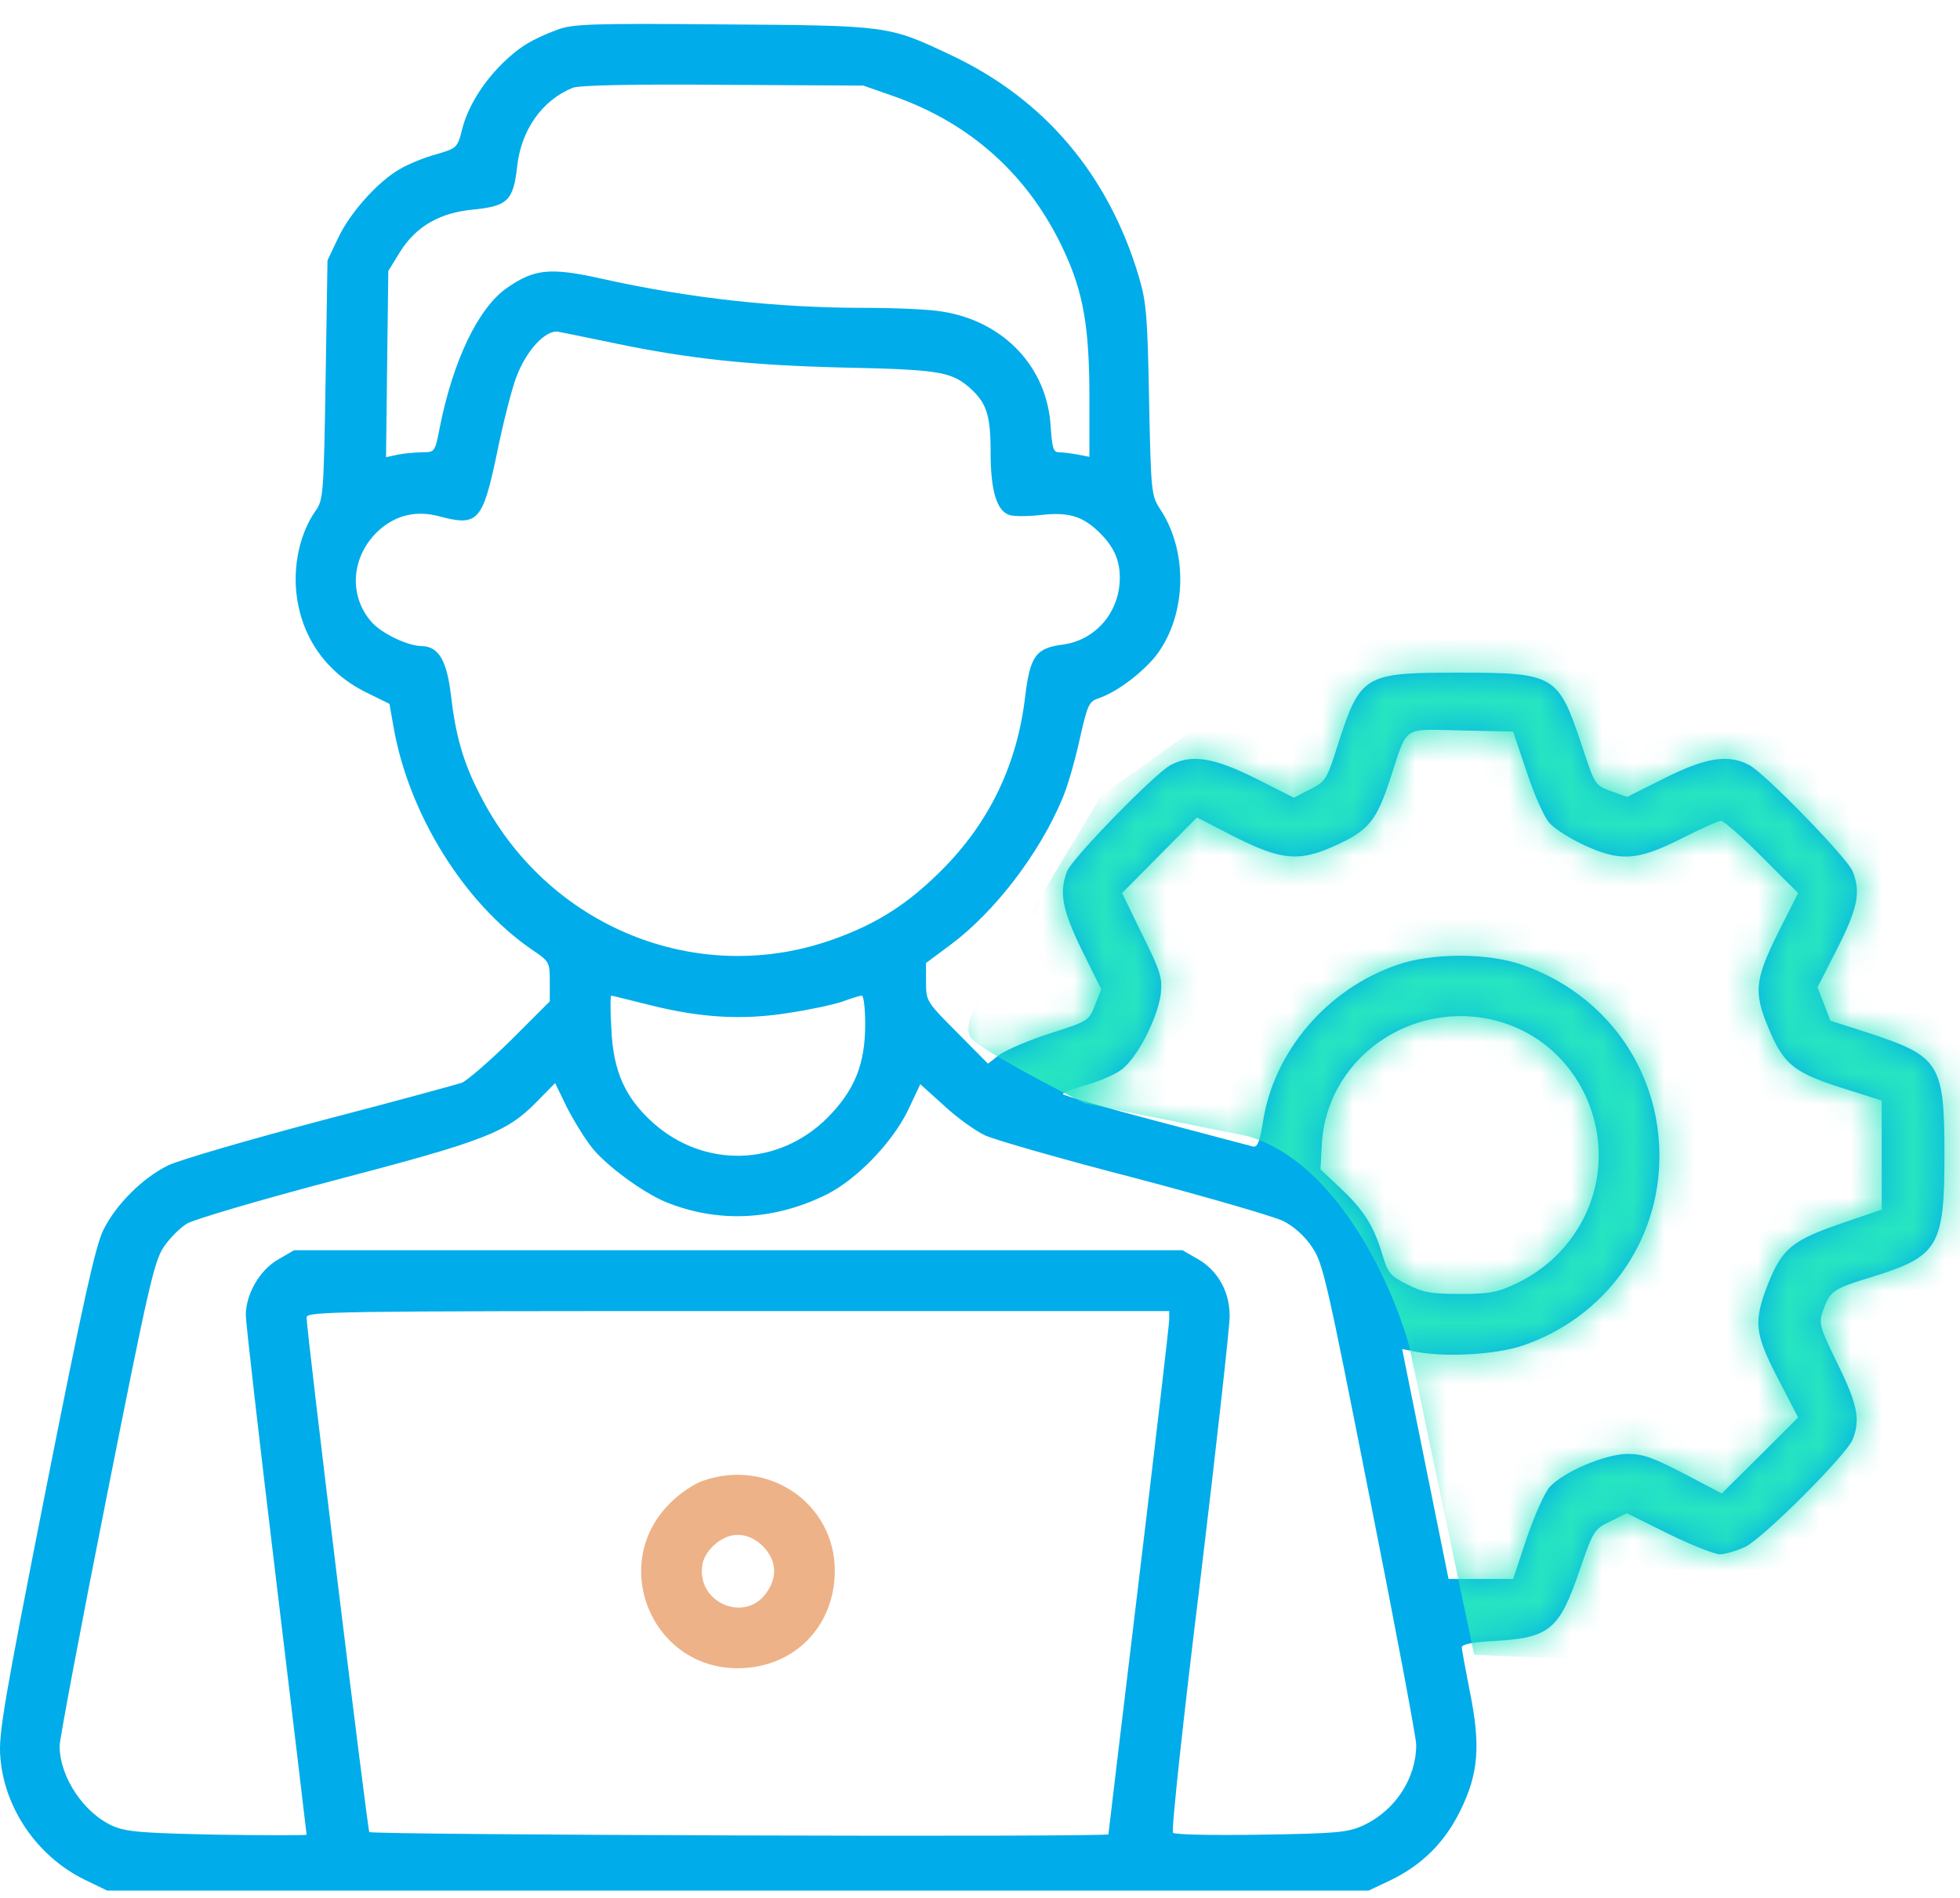 <svg width="63" height="61" viewBox="0 0 63 61" fill="none" xmlns="http://www.w3.org/2000/svg">
<path d="M17.917 0.955C17.098 1.26 16.683 1.517 16.158 2.03C15.523 2.653 15.034 3.435 14.851 4.167C14.704 4.754 14.68 4.766 14.02 4.961C13.642 5.059 13.116 5.279 12.848 5.438C12.139 5.841 11.235 6.855 10.857 7.673L10.527 8.369L10.466 12.217C10.405 15.906 10.393 16.077 10.136 16.431C9.684 17.078 9.452 18.006 9.513 18.91C9.623 20.388 10.429 21.585 11.748 22.245L12.518 22.624L12.652 23.381C13.141 26.166 14.912 29.024 17.098 30.526C17.66 30.905 17.672 30.93 17.672 31.552V32.188L16.426 33.433C15.73 34.117 15.022 34.728 14.851 34.801C14.68 34.862 12.616 35.424 10.27 36.035C7.925 36.658 5.739 37.293 5.397 37.464C4.578 37.867 3.723 38.722 3.32 39.541C3.064 40.066 2.661 41.886 1.464 47.932C0.132 54.675 -0.051 55.749 0.01 56.47C0.132 58.119 1.195 59.67 2.71 60.415L3.442 60.77H23.718H43.995L44.666 60.452C45.692 59.963 46.425 59.243 46.938 58.205C47.525 57.008 47.598 56.116 47.244 54.369C47.109 53.673 46.987 53.038 46.987 52.952C46.987 52.855 47.329 52.781 48.062 52.745C49.809 52.647 50.126 52.378 50.774 50.473C51.213 49.202 51.238 49.154 51.751 48.909L52.288 48.641L53.62 49.3C54.365 49.666 55.11 49.96 55.281 49.96C55.452 49.96 55.818 49.85 56.087 49.728C56.673 49.447 59.373 46.747 59.556 46.259C59.8 45.623 59.703 45.135 59.067 43.84C58.481 42.643 58.457 42.545 58.591 42.142C58.823 41.495 58.896 41.434 60.179 41.043C62.304 40.383 62.5 40.066 62.5 37.134C62.5 34.191 62.353 33.959 60.093 33.214L58.835 32.81L58.628 32.273L58.42 31.736L59.055 30.49C59.715 29.195 59.812 28.682 59.556 28.022C59.409 27.607 56.722 24.847 56.221 24.59C55.55 24.236 54.841 24.346 53.522 25.005L52.3 25.616L51.788 25.433C51.262 25.238 51.262 25.238 50.835 23.93C50.077 21.683 49.98 21.622 46.841 21.622C43.848 21.622 43.726 21.695 43.005 23.93C42.651 25.054 42.614 25.115 42.114 25.372L41.588 25.641L40.355 25.018C38.999 24.346 38.303 24.236 37.631 24.59C37.118 24.859 34.443 27.607 34.296 28.01C34.04 28.694 34.138 29.232 34.773 30.539L35.396 31.797L35.2 32.297C35.005 32.81 34.992 32.823 33.759 33.214C33.075 33.433 32.342 33.751 32.134 33.898L31.756 34.191L30.766 33.189C29.777 32.2 29.765 32.175 29.765 31.577V30.954L30.571 30.355C31.988 29.293 33.417 27.424 34.15 25.665C34.309 25.299 34.553 24.456 34.699 23.784C34.968 22.611 34.992 22.55 35.359 22.428C35.945 22.221 36.8 21.561 37.215 20.999C38.144 19.704 38.181 17.726 37.301 16.382C37.008 15.93 36.996 15.869 36.935 12.876C36.886 10.201 36.849 9.725 36.617 8.931C35.64 5.621 33.576 3.19 30.571 1.773C28.555 0.821 28.58 0.821 23.23 0.784C18.979 0.747 18.405 0.772 17.917 0.955ZM28.726 3.093C31.23 3.972 33.099 5.67 34.211 8.088C34.822 9.407 35.017 10.531 35.017 12.779V14.684L34.638 14.611C34.431 14.574 34.162 14.538 34.04 14.538C33.856 14.538 33.82 14.403 33.771 13.707C33.661 11.814 32.281 10.336 30.302 10.018C29.899 9.945 28.788 9.896 27.81 9.896C24.977 9.896 22.192 9.591 19.382 8.968C17.697 8.589 17.184 8.638 16.304 9.249C15.376 9.884 14.558 11.594 14.13 13.768C13.983 14.525 13.971 14.538 13.58 14.538C13.361 14.538 13.006 14.574 12.799 14.611L12.408 14.696L12.444 11.704L12.481 8.711L12.848 8.113C13.373 7.27 14.142 6.83 15.242 6.733C16.317 6.623 16.5 6.439 16.622 5.364C16.744 4.192 17.416 3.227 18.405 2.824C18.601 2.738 20.384 2.702 23.23 2.726L27.749 2.751L28.726 3.093ZM19.749 11.032C22.143 11.533 24.109 11.741 27.078 11.814C30.095 11.875 30.546 11.948 31.108 12.412C31.707 12.925 31.841 13.304 31.841 14.538C31.841 15.771 32.037 16.419 32.44 16.553C32.586 16.602 33.05 16.602 33.466 16.553C34.333 16.455 34.785 16.59 35.298 17.078C35.786 17.542 35.994 17.982 35.994 18.568C35.994 19.668 35.225 20.572 34.174 20.718C33.295 20.828 33.111 21.085 32.953 22.379C32.696 24.59 31.792 26.447 30.265 27.974C29.191 29.048 28.201 29.684 26.845 30.172C22.436 31.785 17.562 29.794 15.413 25.518C14.887 24.505 14.643 23.625 14.496 22.355C14.362 21.219 14.094 20.767 13.532 20.767C13.104 20.755 12.298 20.376 11.968 20.022C11.174 19.155 11.284 17.835 12.212 17.017C12.75 16.553 13.385 16.406 14.094 16.59C15.364 16.932 15.51 16.773 15.975 14.562C16.17 13.597 16.451 12.498 16.597 12.119C16.915 11.264 17.55 10.58 17.953 10.666C18.1 10.69 18.906 10.861 19.749 11.032ZM49.076 24.822C49.32 25.567 49.638 26.276 49.809 26.459C49.968 26.642 50.456 26.948 50.896 27.155C52.068 27.705 52.63 27.668 54.035 26.96C54.658 26.642 55.232 26.386 55.317 26.386C55.415 26.386 56.002 26.911 56.637 27.546L57.797 28.706L57.15 29.989C56.404 31.491 56.368 31.894 56.832 33.018C57.345 34.252 57.663 34.496 59.446 35.046L60.484 35.376V37.122V38.881L59.165 39.333C57.602 39.87 57.284 40.139 56.832 41.263C56.356 42.484 56.392 42.851 57.15 44.317L57.797 45.562L56.575 46.784L55.342 48.005L54.133 47.37C53.119 46.845 52.813 46.735 52.3 46.735C51.58 46.747 50.261 47.309 49.809 47.798C49.65 47.981 49.32 48.714 49.076 49.434L48.636 50.754H47.598H46.56L45.815 47.065L45.069 43.364L45.57 43.462C46.547 43.633 48.099 43.535 48.941 43.254C51.592 42.35 53.339 39.932 53.339 37.159C53.339 34.362 51.604 31.943 48.929 31.015C47.83 30.624 46.022 30.624 44.911 31.015C42.663 31.785 40.953 33.788 40.599 36.035C40.489 36.719 40.416 36.89 40.269 36.853C40.171 36.829 38.755 36.45 37.13 36.023C35.493 35.595 34.162 35.205 34.162 35.168C34.162 35.119 34.48 34.997 34.883 34.887C35.273 34.777 35.786 34.569 36.006 34.411C36.519 34.081 37.215 32.737 37.313 31.931C37.362 31.418 37.301 31.223 36.715 30.038L36.067 28.706L37.264 27.497L38.474 26.276L39.707 26.911C41.197 27.656 41.759 27.705 42.895 27.192C43.982 26.703 44.239 26.398 44.679 25.054C45.265 23.283 45.033 23.442 46.963 23.479L48.636 23.515L49.076 24.822ZM20.848 32.297C22.497 32.713 23.828 32.798 25.306 32.566C25.978 32.468 26.772 32.297 27.065 32.2C27.358 32.09 27.639 32.004 27.7 32.004C27.762 32.004 27.81 32.42 27.81 32.92C27.81 34.215 27.468 35.046 26.601 35.925C25.025 37.501 22.631 37.562 20.982 36.084C20.091 35.278 19.712 34.435 19.651 33.079C19.614 32.493 19.614 32.004 19.651 32.004C19.675 32.004 20.213 32.139 20.848 32.297ZM48.453 32.92C50.92 33.788 52.105 36.719 50.932 39.101C50.456 40.066 49.687 40.811 48.722 41.263C48.135 41.544 47.854 41.593 46.926 41.593C45.998 41.593 45.741 41.544 45.228 41.287C44.679 41.006 44.605 40.921 44.422 40.286C44.141 39.382 43.824 38.881 43.066 38.173L42.443 37.586L42.492 36.719C42.688 33.849 45.668 31.943 48.453 32.92ZM19.028 36.89C19.492 37.476 20.665 38.331 21.398 38.637C23.083 39.321 24.879 39.235 26.577 38.392C27.542 37.904 28.665 36.744 29.178 35.705L29.581 34.85L30.339 35.534C30.742 35.913 31.353 36.353 31.67 36.499C32 36.646 34.162 37.269 36.483 37.867C38.803 38.478 40.941 39.101 41.246 39.248C41.588 39.419 41.943 39.736 42.175 40.09C42.529 40.603 42.651 41.177 44.031 48.164C44.85 52.293 45.521 55.859 45.521 56.079C45.521 57.178 44.837 58.205 43.811 58.681C43.323 58.901 42.969 58.937 40.526 58.974C39.035 58.998 37.753 58.974 37.704 58.913C37.643 58.864 38.034 55.236 38.571 50.876C39.097 46.503 39.524 42.655 39.524 42.326C39.536 41.532 39.145 40.835 38.498 40.469L38.01 40.188H23.731H9.452L8.927 40.493C8.34 40.835 7.901 41.605 7.901 42.277C7.901 42.509 8.34 46.344 8.878 50.803C9.415 55.273 9.855 58.937 9.855 58.974C9.855 58.998 8.572 58.998 7.021 58.974C4.639 58.925 4.09 58.889 3.65 58.705C2.71 58.302 1.916 57.13 1.916 56.116C1.916 55.92 2.587 52.342 3.418 48.164C4.774 41.336 4.957 40.518 5.275 40.066C5.458 39.797 5.788 39.467 6.007 39.333C6.227 39.199 8.377 38.563 10.796 37.928C15.596 36.67 16.28 36.402 17.245 35.424L17.843 34.814L18.222 35.595C18.442 36.023 18.796 36.597 19.028 36.89ZM37.582 42.411C37.582 42.57 37.142 46.344 36.605 50.803C36.067 55.273 35.628 58.937 35.628 58.962C35.628 59.059 11.944 58.986 11.87 58.889C11.809 58.779 9.855 42.802 9.855 42.35C9.855 42.155 10.6 42.142 23.718 42.142H37.582V42.411Z" fill="#00ACEA"/>
<mask id="mask0_256_182" style="mask-type:alpha" maskUnits="userSpaceOnUse" x="0" y="0" width="63" height="61">
<path d="M17.917 0.955C17.098 1.26 16.683 1.517 16.158 2.03C15.523 2.653 15.034 3.435 14.851 4.167C14.704 4.754 14.68 4.766 14.02 4.961C13.642 5.059 13.116 5.279 12.848 5.438C12.139 5.841 11.235 6.855 10.857 7.673L10.527 8.369L10.466 12.217C10.405 15.906 10.393 16.077 10.136 16.431C9.684 17.078 9.452 18.006 9.513 18.91C9.623 20.388 10.429 21.585 11.748 22.245L12.518 22.624L12.652 23.381C13.141 26.166 14.912 29.024 17.098 30.526C17.66 30.905 17.672 30.93 17.672 31.552V32.188L16.426 33.433C15.73 34.117 15.022 34.728 14.851 34.801C14.68 34.862 12.616 35.424 10.27 36.035C7.925 36.658 5.739 37.293 5.397 37.464C4.578 37.867 3.723 38.722 3.32 39.541C3.064 40.066 2.661 41.886 1.464 47.932C0.132 54.675 -0.051 55.749 0.01 56.47C0.132 58.119 1.195 59.67 2.71 60.415L3.442 60.77H23.718H43.995L44.666 60.452C45.692 59.963 46.425 59.243 46.938 58.205C47.525 57.008 47.598 56.116 47.244 54.369C47.109 53.673 46.987 53.038 46.987 52.952C46.987 52.855 47.329 52.781 48.062 52.745C49.809 52.647 50.126 52.378 50.774 50.473C51.213 49.202 51.238 49.154 51.751 48.909L52.288 48.641L53.62 49.3C54.365 49.666 55.11 49.96 55.281 49.96C55.452 49.96 55.818 49.85 56.087 49.728C56.673 49.447 59.373 46.747 59.556 46.259C59.8 45.623 59.703 45.135 59.067 43.84C58.481 42.643 58.457 42.545 58.591 42.142C58.823 41.495 58.896 41.434 60.179 41.043C62.304 40.383 62.5 40.066 62.5 37.134C62.5 34.191 62.353 33.959 60.093 33.214L58.835 32.81L58.628 32.273L58.42 31.736L59.055 30.49C59.715 29.195 59.812 28.682 59.556 28.022C59.409 27.607 56.722 24.847 56.221 24.59C55.55 24.236 54.841 24.346 53.522 25.005L52.3 25.616L51.788 25.433C51.262 25.238 51.262 25.238 50.835 23.93C50.077 21.683 49.98 21.622 46.841 21.622C43.848 21.622 43.726 21.695 43.005 23.93C42.651 25.054 42.614 25.115 42.114 25.372L41.588 25.641L40.355 25.018C38.999 24.346 38.303 24.236 37.631 24.59C37.118 24.859 34.443 27.607 34.296 28.01C34.04 28.694 34.138 29.232 34.773 30.539L35.396 31.797L35.2 32.297C35.005 32.81 34.992 32.823 33.759 33.214C33.075 33.433 32.342 33.751 32.134 33.898L31.756 34.191L30.766 33.189C29.777 32.2 29.765 32.175 29.765 31.577V30.954L30.571 30.355C31.988 29.293 33.417 27.424 34.15 25.665C34.309 25.299 34.553 24.456 34.699 23.784C34.968 22.611 34.992 22.55 35.359 22.428C35.945 22.221 36.8 21.561 37.215 20.999C38.144 19.704 38.181 17.726 37.301 16.382C37.008 15.93 36.996 15.869 36.935 12.876C36.886 10.201 36.849 9.725 36.617 8.931C35.64 5.621 33.576 3.19 30.571 1.773C28.555 0.821 28.58 0.821 23.23 0.784C18.979 0.747 18.405 0.772 17.917 0.955ZM28.726 3.093C31.23 3.972 33.099 5.67 34.211 8.088C34.822 9.407 35.017 10.531 35.017 12.779V14.684L34.638 14.611C34.431 14.574 34.162 14.538 34.04 14.538C33.856 14.538 33.82 14.403 33.771 13.707C33.661 11.814 32.281 10.336 30.302 10.018C29.899 9.945 28.788 9.896 27.81 9.896C24.977 9.896 22.192 9.591 19.382 8.968C17.697 8.589 17.184 8.638 16.304 9.249C15.376 9.884 14.558 11.594 14.13 13.768C13.983 14.525 13.971 14.538 13.58 14.538C13.361 14.538 13.006 14.574 12.799 14.611L12.408 14.696L12.444 11.704L12.481 8.711L12.848 8.113C13.373 7.27 14.142 6.83 15.242 6.733C16.317 6.623 16.5 6.439 16.622 5.364C16.744 4.192 17.416 3.227 18.405 2.824C18.601 2.738 20.384 2.702 23.23 2.726L27.749 2.751L28.726 3.093ZM19.749 11.032C22.143 11.533 24.109 11.741 27.078 11.814C30.095 11.875 30.546 11.948 31.108 12.412C31.707 12.925 31.841 13.304 31.841 14.538C31.841 15.771 32.037 16.419 32.44 16.553C32.586 16.602 33.05 16.602 33.466 16.553C34.333 16.455 34.785 16.59 35.298 17.078C35.786 17.542 35.994 17.982 35.994 18.568C35.994 19.668 35.225 20.572 34.174 20.718C33.295 20.828 33.111 21.085 32.953 22.379C32.696 24.59 31.792 26.447 30.265 27.974C29.191 29.048 28.201 29.684 26.845 30.172C22.436 31.785 17.562 29.794 15.413 25.518C14.887 24.505 14.643 23.625 14.496 22.355C14.362 21.219 14.094 20.767 13.532 20.767C13.104 20.755 12.298 20.376 11.968 20.022C11.174 19.155 11.284 17.835 12.212 17.017C12.75 16.553 13.385 16.406 14.094 16.59C15.364 16.932 15.51 16.773 15.975 14.562C16.17 13.597 16.451 12.498 16.597 12.119C16.915 11.264 17.55 10.58 17.953 10.666C18.1 10.69 18.906 10.861 19.749 11.032ZM49.076 24.822C49.32 25.567 49.638 26.276 49.809 26.459C49.968 26.642 50.456 26.948 50.896 27.155C52.068 27.705 52.63 27.668 54.035 26.96C54.658 26.642 55.232 26.386 55.317 26.386C55.415 26.386 56.002 26.911 56.637 27.546L57.797 28.706L57.15 29.989C56.404 31.491 56.368 31.894 56.832 33.018C57.345 34.252 57.663 34.496 59.446 35.046L60.484 35.376V37.122V38.881L59.165 39.333C57.602 39.87 57.284 40.139 56.832 41.263C56.356 42.484 56.392 42.851 57.15 44.317L57.797 45.562L56.575 46.784L55.342 48.005L54.133 47.37C53.119 46.845 52.813 46.735 52.3 46.735C51.58 46.747 50.261 47.309 49.809 47.798C49.65 47.981 49.32 48.714 49.076 49.434L48.636 50.754H47.598H46.56L45.815 47.065L45.069 43.364L45.57 43.462C46.547 43.633 48.099 43.535 48.941 43.254C51.592 42.35 53.339 39.932 53.339 37.159C53.339 34.362 51.604 31.943 48.929 31.015C47.83 30.624 46.022 30.624 44.911 31.015C42.663 31.785 40.953 33.788 40.599 36.035C40.489 36.719 40.416 36.89 40.269 36.853C40.171 36.829 38.755 36.45 37.13 36.023C35.493 35.595 34.162 35.205 34.162 35.168C34.162 35.119 34.48 34.997 34.883 34.887C35.273 34.777 35.786 34.569 36.006 34.411C36.519 34.081 37.215 32.737 37.313 31.931C37.362 31.418 37.301 31.223 36.715 30.038L36.067 28.706L37.264 27.497L38.474 26.276L39.707 26.911C41.197 27.656 41.759 27.705 42.895 27.192C43.982 26.703 44.239 26.398 44.679 25.054C45.265 23.283 45.033 23.442 46.963 23.479L48.636 23.515L49.076 24.822ZM20.848 32.297C22.497 32.713 23.828 32.798 25.306 32.566C25.978 32.468 26.772 32.297 27.065 32.2C27.358 32.09 27.639 32.004 27.7 32.004C27.762 32.004 27.81 32.42 27.81 32.92C27.81 34.215 27.468 35.046 26.601 35.925C25.025 37.501 22.631 37.562 20.982 36.084C20.091 35.278 19.712 34.435 19.651 33.079C19.614 32.493 19.614 32.004 19.651 32.004C19.675 32.004 20.213 32.139 20.848 32.297ZM48.453 32.92C50.92 33.788 52.105 36.719 50.932 39.101C50.456 40.066 49.687 40.811 48.722 41.263C48.135 41.544 47.854 41.593 46.926 41.593C45.998 41.593 45.741 41.544 45.228 41.287C44.679 41.006 44.605 40.921 44.422 40.286C44.141 39.382 43.824 38.881 43.066 38.173L42.443 37.586L42.492 36.719C42.688 33.849 45.668 31.943 48.453 32.92ZM19.028 36.89C19.492 37.476 20.665 38.331 21.398 38.637C23.083 39.321 24.879 39.235 26.577 38.392C27.542 37.904 28.665 36.744 29.178 35.705L29.581 34.85L30.339 35.534C30.742 35.913 31.353 36.353 31.67 36.499C32 36.646 34.162 37.269 36.483 37.867C38.803 38.478 40.941 39.101 41.246 39.248C41.588 39.419 41.943 39.736 42.175 40.09C42.529 40.603 42.651 41.177 44.031 48.164C44.85 52.293 45.521 55.859 45.521 56.079C45.521 57.178 44.837 58.205 43.811 58.681C43.323 58.901 42.969 58.937 40.526 58.974C39.035 58.998 37.753 58.974 37.704 58.913C37.643 58.864 38.034 55.236 38.571 50.876C39.097 46.503 39.524 42.655 39.524 42.326C39.536 41.532 39.145 40.835 38.498 40.469L38.01 40.188H23.731H9.452L8.927 40.493C8.34 40.835 7.901 41.605 7.901 42.277C7.901 42.509 8.34 46.344 8.878 50.803C9.415 55.273 9.855 58.937 9.855 58.974C9.855 58.998 8.572 58.998 7.021 58.974C4.639 58.925 4.09 58.889 3.65 58.705C2.71 58.302 1.916 57.13 1.916 56.116C1.916 55.92 2.587 52.342 3.418 48.164C4.774 41.336 4.957 40.518 5.275 40.066C5.458 39.797 5.788 39.467 6.007 39.333C6.227 39.199 8.377 38.563 10.796 37.928C15.596 36.67 16.28 36.402 17.245 35.424L17.843 34.814L18.222 35.595C18.442 36.023 18.796 36.597 19.028 36.89ZM37.582 42.411C37.582 42.57 37.142 46.344 36.605 50.803C36.067 55.273 35.628 58.937 35.628 58.962C35.628 59.059 11.944 58.986 11.87 58.889C11.809 58.779 9.855 42.802 9.855 42.35C9.855 42.155 10.6 42.142 23.718 42.142H37.582V42.411Z" fill="#00ACEA"/>
</mask>
<g mask="url(#mask0_256_182)">
<path d="M31.231 33.389C31.648 33.806 33.837 34.952 34.879 35.473L40.09 36.516C43.009 37.349 44.781 41.38 45.302 43.291L47.386 53.193L59.894 53.714L68.233 43.291L64.063 27.135L53.119 18.796L42.696 20.36L35.4 25.571L32.273 30.783C31.752 31.478 30.814 32.972 31.231 33.389Z" fill="#26E5C1"/>
</g>
<path d="M22.583 47.602C22.302 47.7 21.826 48.018 21.533 48.323C19.566 50.277 20.947 53.624 23.707 53.624C25.503 53.624 26.822 52.305 26.834 50.497C26.834 48.323 24.696 46.857 22.583 47.602ZM24.525 49.703C24.989 50.179 25.002 50.766 24.562 51.291C23.902 52.085 22.559 51.56 22.559 50.509C22.559 50.179 22.657 49.972 22.913 49.703C23.414 49.215 24.024 49.215 24.525 49.703Z" fill="#EDB288"/>
</svg>

